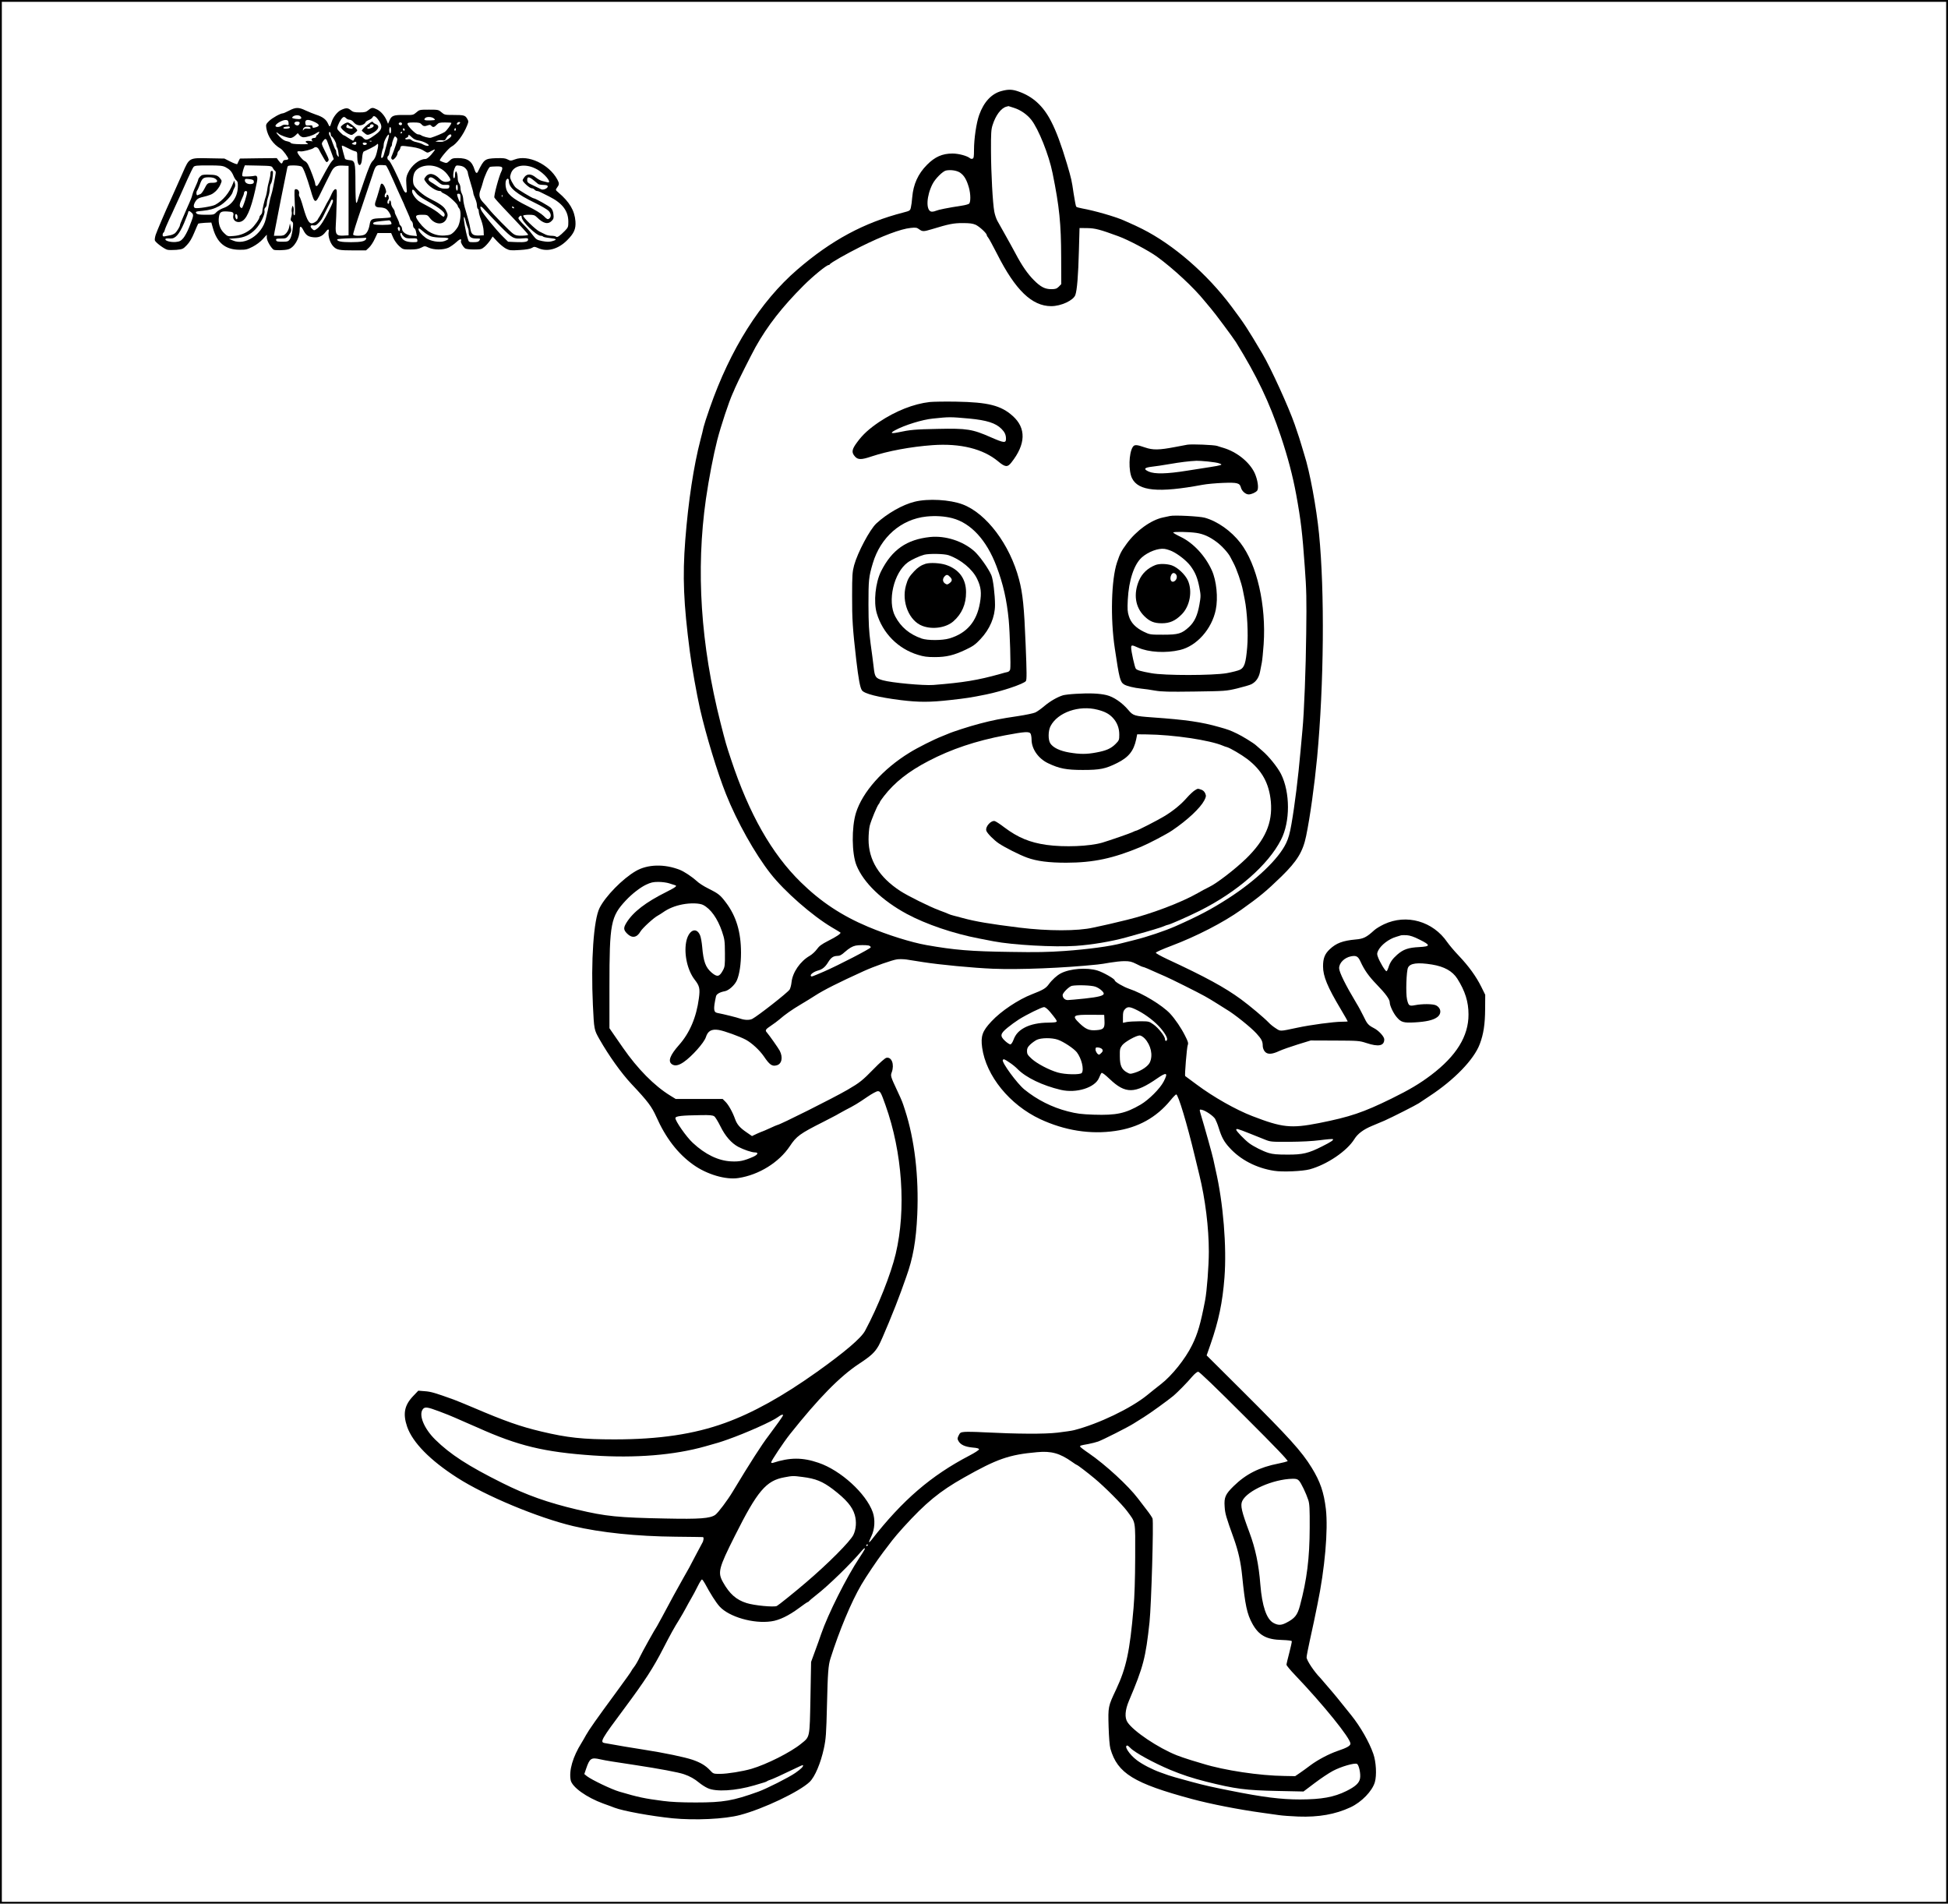 <?xml version="1.0" standalone="no"?>
<!DOCTYPE svg PUBLIC "-//W3C//DTD SVG 20010904//EN"
 "http://www.w3.org/TR/2001/REC-SVG-20010904/DTD/svg10.dtd">
<svg version="1.0" xmlns="http://www.w3.org/2000/svg"
 width="2132pt" height="2083pt" viewBox="0 0 2132 2083"
 preserveAspectRatio="xMidYMid meet">

<g transform="translate(0,2083) scale(0.1,-0.1)"
fill="#000000" stroke="none">
<path d="M0 10415 l0 -10415 10660 0 10660 0 0 10415 0 10415 -10660 0 -10660
0 0 -10415z m21300 0 l0 -10395 -10640 0 -10640 0 0 10395 0 10395 10640 0
10640 0 0 -10395z"/>
<path d="M10961 19834 c-109 -29 -193 -119 -244 -261 -31 -86 -57 -260 -57
-384 0 -71 -3 -91 -15 -95 -8 -4 -21 -2 -28 4 -32 27 -125 52 -192 52 -112 0
-193 -36 -280 -124 -97 -98 -149 -212 -161 -354 -3 -42 -10 -93 -15 -113 -8
-34 -12 -36 -81 -54 -432 -111 -790 -304 -1163 -626 -403 -348 -732 -868 -957
-1514 -33 -93 -63 -188 -68 -210 -4 -22 -19 -83 -33 -135 -75 -287 -134 -676
-167 -1100 -31 -401 -19 -691 50 -1220 21 -162 75 -465 111 -625 66 -289 189
-694 285 -935 119 -299 317 -653 488 -870 154 -196 455 -459 670 -587 48 -28
91 -54 94 -57 9 -10 -42 -45 -134 -91 -72 -37 -98 -56 -123 -91 -17 -24 -52
-57 -78 -72 -105 -60 -189 -182 -200 -290 -3 -31 -13 -67 -21 -80 -22 -34
-345 -287 -409 -321 -30 -15 -82 -14 -131 3 -36 13 -181 49 -250 62 -43 8 -46
42 -16 181 5 26 42 47 97 57 44 8 111 69 133 122 28 67 44 176 44 299 0 226
-52 399 -164 548 -63 84 -82 99 -196 156 -47 23 -103 59 -125 81 -43 40 -136
103 -182 121 -170 68 -357 63 -486 -13 -144 -84 -330 -274 -395 -403 -65 -130
-96 -577 -73 -1064 13 -268 13 -268 71 -371 105 -184 239 -371 350 -490 181
-192 222 -247 273 -360 102 -230 235 -404 404 -524 149 -107 357 -168 495
-146 224 34 444 171 562 348 73 110 110 137 366 266 85 44 160 82 165 87 6 4
42 24 80 44 94 48 134 72 239 144 50 34 100 61 113 61 27 0 35 -13 84 -152
185 -517 228 -1141 112 -1628 -53 -223 -195 -581 -335 -841 -42 -80 -222 -233
-529 -452 -377 -268 -700 -447 -1004 -557 -339 -123 -722 -180 -1210 -180
-345 0 -515 18 -800 86 -232 55 -399 114 -743 261 -95 40 -192 80 -215 88
-205 74 -249 87 -315 92 l-74 6 -58 -61 c-95 -100 -112 -193 -64 -334 60 -172
251 -367 546 -556 309 -199 885 -439 1272 -531 300 -71 695 -112 1121 -116
160 -2 293 -3 298 -4 12 -2 8 -40 -7 -64 -7 -12 -40 -74 -73 -137 -33 -63 -65
-124 -71 -135 -6 -11 -35 -63 -65 -115 -69 -122 -131 -235 -232 -425 -26 -49
-51 -94 -55 -100 -20 -27 -160 -278 -189 -339 -18 -39 -46 -87 -62 -107 -16
-20 -29 -40 -29 -43 0 -4 -73 -107 -163 -229 -220 -299 -300 -413 -333 -472
-15 -27 -37 -66 -49 -85 -96 -153 -140 -304 -119 -410 16 -75 173 -188 357
-255 56 -20 111 -40 122 -45 97 -37 401 -92 635 -116 245 -24 572 -9 740 36
255 67 649 255 761 362 58 56 121 205 156 367 22 105 26 150 34 481 8 345 14
427 38 503 96 303 227 618 338 807 48 83 177 274 238 354 33 44 78 102 99 130
21 28 78 94 125 146 244 268 395 392 659 541 364 206 496 252 802 279 156 15
250 -12 383 -106 26 -19 50 -34 53 -34 7 0 110 -78 194 -148 111 -92 300 -282
355 -356 97 -132 90 -92 89 -506 -1 -244 -7 -428 -18 -555 -41 -476 -79 -653
-191 -892 -88 -186 -88 -188 -82 -407 4 -120 11 -210 20 -241 77 -269 257
-379 892 -550 203 -55 517 -116 765 -150 63 -9 147 -21 185 -26 39 -6 135 -13
215 -16 222 -8 404 24 570 101 122 57 238 177 267 275 22 76 14 224 -17 311
-45 129 -140 295 -240 420 -153 191 -191 237 -207 255 -10 11 -43 49 -73 85
-30 36 -57 67 -60 70 -65 65 -150 192 -150 225 0 14 16 97 35 183 19 86 39
180 45 207 5 28 23 113 39 190 81 390 118 814 92 1043 -22 183 -61 299 -155
452 -111 180 -245 328 -761 842 l-389 387 43 123 c89 256 131 457 152 728 26
337 -13 816 -96 1175 -9 39 -21 93 -26 120 -10 48 -94 349 -140 501 -13 44
-12 47 16 40 44 -11 123 -66 144 -99 10 -18 28 -62 39 -98 31 -101 58 -152
118 -217 119 -132 294 -223 488 -253 91 -15 312 -5 390 16 190 52 408 200 489
331 36 58 98 105 192 144 44 18 107 45 140 59 79 35 338 166 373 189 15 10 68
45 117 78 273 179 487 401 550 569 42 110 58 219 59 385 l1 155 -43 87 c-56
113 -136 224 -246 340 -49 51 -105 118 -126 148 -157 230 -446 312 -692 197
-40 -19 -89 -48 -108 -66 -84 -77 -118 -94 -204 -101 -141 -13 -212 -40 -283
-107 -54 -51 -73 -99 -73 -187 0 -108 48 -225 194 -469 42 -71 76 -130 76
-133 0 -2 -29 -4 -64 -4 -87 0 -344 -34 -491 -66 -193 -41 -179 -40 -232 -6
-27 17 -62 45 -78 63 -50 52 -204 182 -305 256 -175 128 -387 244 -803 437
-70 33 -127 64 -127 71 0 7 75 40 168 75 278 105 569 255 765 394 205 146 274
203 441 365 172 168 236 272 271 444 43 207 91 555 120 857 75 801 84 1812 21
2450 -29 289 -101 680 -161 865 -7 22 -21 67 -30 100 -16 56 -32 105 -75 230
-65 188 -261 618 -354 775 -167 282 -195 325 -338 516 -266 357 -635 677 -977
849 -47 23 -108 53 -136 64 -27 12 -59 26 -70 31 -97 42 -317 105 -450 129
-32 6 -62 14 -66 19 -5 4 -17 70 -29 146 -21 145 -24 157 -72 321 -63 211
-118 360 -175 469 -86 168 -201 272 -359 326 -67 23 -109 24 -183 4z m139
-185 c71 -23 140 -71 187 -130 79 -100 193 -384 233 -584 75 -369 93 -552 94
-922 l1 -292 -27 -28 c-23 -22 -36 -27 -80 -27 -70 -1 -119 24 -193 99 -68 68
-131 159 -200 290 -27 50 -77 142 -113 205 -35 63 -75 133 -87 155 -12 22 -27
67 -33 100 -17 92 -35 415 -36 665 -1 189 2 234 17 280 34 109 94 188 152 203
11 2 20 5 21 6 0 0 29 -8 64 -20z m-586 -713 c41 -31 66 -75 90 -158 20 -70
21 -161 2 -177 -8 -6 -42 -16 -77 -21 -156 -24 -256 -44 -287 -57 -18 -8 -42
-11 -52 -8 -58 18 -50 172 16 301 30 59 110 139 147 148 55 11 126 0 161 -28z
m163 -565 c42 -19 123 -94 123 -114 0 -6 7 -18 16 -28 8 -9 52 -90 98 -180
199 -394 381 -569 591 -569 108 0 243 63 264 122 19 53 32 213 39 483 l7 250
85 -1 c84 -1 139 -15 340 -89 110 -40 332 -158 422 -223 180 -131 406 -341
523 -487 22 -27 54 -65 71 -85 38 -43 240 -315 271 -364 230 -372 364 -652
492 -1032 76 -228 129 -428 167 -634 52 -284 68 -423 94 -790 19 -256 21 -353
16 -730 -4 -380 -23 -869 -41 -1055 -3 -33 -13 -136 -21 -230 -26 -294 -64
-600 -100 -804 -17 -98 -32 -153 -58 -207 -82 -173 -331 -410 -636 -606 -184
-118 -318 -189 -575 -303 -116 -51 -308 -116 -450 -151 -55 -13 -116 -29 -135
-34 -124 -34 -376 -68 -634 -86 -169 -12 -307 -15 -586 -10 -440 6 -615 21
-921 75 -165 29 -424 110 -638 200 -288 121 -519 274 -737 488 -318 311 -566
748 -763 1343 -55 165 -59 181 -115 400 -218 859 -271 1672 -160 2450 33 227
82 480 124 645 41 158 128 420 169 510 6 11 17 38 26 60 27 64 172 352 224
447 131 234 292 440 526 674 101 101 251 224 274 224 5 0 11 3 13 8 6 15 178
113 334 191 243 121 442 196 551 207 56 6 68 4 93 -15 36 -26 48 -26 135 0
190 58 240 68 340 68 77 0 109 -4 142 -18z m-3352 -7207 c28 -9 56 -18 63 -20
27 -7 8 -22 -91 -72 -231 -115 -367 -220 -441 -339 -34 -56 -33 -78 8 -119 53
-53 107 -45 146 24 22 37 146 151 191 174 13 7 38 23 54 34 59 42 131 72 215
88 88 17 185 14 225 -6 84 -43 158 -148 207 -290 29 -87 31 -103 32 -238 1
-131 -1 -149 -21 -186 -39 -73 -63 -78 -123 -28 -68 58 -91 121 -105 284 -4
47 -14 102 -22 123 -41 102 -130 59 -154 -74 -24 -134 16 -309 94 -409 53 -68
60 -97 46 -203 -27 -207 -100 -379 -217 -511 -100 -113 -125 -180 -77 -212 32
-21 73 -13 128 25 89 61 223 212 242 271 22 70 62 92 141 80 61 -10 229 -71
297 -107 67 -37 149 -113 197 -182 62 -92 90 -112 140 -98 56 14 71 86 34 159
-14 27 -115 171 -140 199 -23 25 -17 35 43 75 32 21 73 52 93 69 59 52 140
109 235 165 50 29 120 73 156 96 94 61 257 143 532 268 117 53 316 123 367
129 25 3 70 2 100 -2 30 -5 114 -18 185 -29 178 -28 543 -63 760 -72 290 -12
781 8 1145 46 30 3 93 12 140 21 47 8 117 16 155 16 59 0 80 -5 132 -31 34
-18 66 -32 71 -32 9 0 74 -27 167 -70 22 -10 58 -26 80 -35 54 -23 355 -173
430 -215 33 -18 96 -56 140 -84 43 -28 87 -55 97 -61 80 -46 266 -194 328
-262 57 -62 70 -88 70 -137 0 -19 9 -45 21 -60 28 -36 78 -35 160 4 35 16 127
48 204 72 l140 43 265 -1 c258 -1 267 -2 345 -27 133 -44 195 -31 195 40 0 30
-60 96 -113 123 -62 32 -75 47 -114 130 -20 41 -55 107 -79 145 -118 197 -187
336 -188 381 0 58 58 116 131 130 57 11 77 -1 103 -58 42 -92 90 -160 175
-248 101 -104 145 -165 145 -199 0 -34 39 -117 75 -159 48 -58 75 -66 200 -59
122 7 199 24 243 56 52 37 46 102 -13 131 -34 16 -150 17 -230 1 -62 -12 -70
-5 -86 64 -15 67 -7 309 11 347 23 49 105 59 262 34 135 -22 224 -72 277 -154
86 -136 123 -253 123 -392 1 -238 -133 -454 -409 -663 -126 -95 -237 -161
-432 -257 -312 -153 -454 -201 -796 -269 -306 -60 -401 -50 -730 77 -181 70
-423 207 -607 344 -68 50 -125 92 -127 94 -7 6 18 311 28 338 9 21 4 39 -30
105 -41 82 -108 181 -163 240 -85 91 -302 223 -447 271 -62 21 -159 77 -159
93 0 16 -126 88 -188 107 -116 36 -300 22 -401 -30 -43 -22 -97 -71 -135 -123
-30 -41 -62 -60 -181 -106 -150 -58 -339 -184 -444 -297 -100 -106 -119 -161
-102 -287 43 -309 301 -626 636 -783 267 -124 547 -169 820 -129 251 36 451
147 605 335 29 36 58 65 63 65 22 0 119 -324 202 -670 25 -104 48 -199 51
-210 65 -265 104 -576 104 -841 0 -154 -21 -431 -41 -534 -49 -255 -81 -366
-143 -490 -73 -149 -222 -335 -341 -426 -38 -30 -106 -83 -149 -119 -178 -145
-534 -316 -801 -384 -22 -6 -103 -18 -180 -27 -145 -17 -439 -15 -815 4 -85 5
-177 6 -203 4 -44 -4 -50 -8 -65 -39 -15 -31 -15 -37 -2 -61 23 -41 72 -63
153 -71 51 -4 72 -10 72 -20 0 -7 -47 -38 -105 -68 -420 -219 -732 -487 -1072
-923 -35 -44 -35 -29 -1 41 37 76 43 182 15 262 -73 205 -351 459 -594 541
-175 60 -312 60 -500 -1 -10 -3 -18 0 -18 6 0 16 136 220 204 306 314 395 547
633 756 771 134 88 174 126 217 201 35 63 182 418 243 588 16 44 42 117 58
162 74 205 108 394 121 683 18 417 -29 821 -135 1146 -29 89 -27 87 -84 209
-74 158 -75 163 -60 203 31 86 -2 171 -60 157 -14 -3 -74 -56 -135 -119 -128
-131 -156 -153 -290 -231 -151 -88 -744 -385 -768 -385 -3 0 -40 -16 -81 -35
-42 -19 -78 -35 -81 -35 -2 0 -29 -11 -60 -25 l-55 -26 -58 40 c-75 51 -105
86 -127 146 -27 77 -74 160 -107 191 l-29 29 -257 0 -257 0 -60 37 c-174 107
-357 292 -517 523 -22 33 -65 95 -95 137 l-53 77 0 458 c0 691 14 764 182 943
67 71 155 139 218 169 53 25 78 31 135 31 39 0 93 -7 120 -16z m8211 -615
c123 -61 122 -75 -3 -82 -121 -6 -174 -25 -241 -83 -54 -48 -79 -84 -97 -143
-6 -19 -15 -36 -20 -38 -12 -4 -76 103 -95 158 -11 30 -10 40 5 70 31 60 116
125 195 148 25 7 50 15 55 17 6 2 33 2 61 1 37 -3 77 -16 140 -48z m-6028 -65
c12 -4 22 -12 22 -20 0 -13 -356 -197 -510 -264 -142 -61 -139 -60 -146 -48
-9 15 33 46 81 59 45 12 77 38 108 89 31 51 57 69 98 70 29 0 48 9 85 43 49
43 82 62 119 70 31 7 118 7 143 1z m2479 -450 c42 -14 92 -55 93 -76 1 -23
-58 -38 -205 -54 -88 -9 -173 -17 -189 -17 -31 0 -56 24 -56 55 0 24 72 95
102 101 60 11 210 6 255 -9z m-495 -276 c25 -29 52 -65 62 -79 15 -24 15 -27
1 -33 -9 -3 -46 -6 -82 -6 -100 0 -192 -19 -257 -53 -66 -35 -102 -75 -125
-138 -9 -24 -23 -45 -32 -47 -8 -1 -34 15 -58 37 -59 55 -55 79 25 145 34 28
90 69 125 91 88 55 249 134 275 135 14 0 38 -19 66 -52z m936 27 c84 -39 184
-110 249 -178 61 -63 104 -132 96 -154 -7 -20 -23 -15 -23 7 0 31 -73 124
-127 161 -47 33 -51 34 -148 34 -55 0 -119 -4 -142 -8 l-43 -9 0 63 c0 51 4
67 22 86 27 29 50 29 116 -2z m-340 -124 c4 -81 -9 -97 -85 -103 -80 -7 -117
8 -185 72 -93 89 -79 98 137 96 l130 -1 3 -64z m439 -193 c70 -74 94 -186 57
-264 -19 -40 -88 -88 -161 -111 -52 -16 -56 -16 -88 2 -58 31 -79 76 -79 176
-1 78 1 88 26 122 30 38 153 107 192 107 12 0 36 -15 53 -32z m-951 -14 c64
-22 177 -97 210 -139 51 -68 80 -185 54 -225 -14 -22 -185 -19 -265 5 -96 28
-224 96 -282 148 -46 42 -53 54 -53 86 0 29 7 44 35 71 19 18 52 42 72 52 49
23 163 24 229 2z m488 -106 c8 -13 6 -22 -8 -37 -11 -12 -23 -21 -27 -21 -16
0 -39 33 -39 56 0 22 4 25 31 22 18 -2 37 -11 43 -20z m-1016 -144 c30 -19 70
-52 90 -73 91 -92 271 -179 470 -226 173 -41 378 24 421 132 9 23 21 47 26 52
7 7 37 -16 90 -66 172 -164 275 -163 520 7 104 72 122 64 71 -34 -40 -78 -163
-200 -251 -252 -168 -98 -266 -119 -515 -111 -139 5 -184 11 -283 36 -175 45
-337 127 -476 240 -79 64 -250 298 -236 322 9 14 17 11 73 -27z m-3231 -589
c12 -8 42 -58 68 -110 52 -106 120 -184 195 -224 62 -32 147 -61 182 -61 43 0
34 -24 -19 -48 -100 -44 -151 -55 -242 -50 -140 7 -283 76 -419 203 -70 64
-195 244 -190 272 4 21 69 28 278 31 97 2 130 -1 147 -13z m5858 -187 c55 -22
129 -52 165 -66 64 -26 70 -27 270 -26 130 1 254 7 338 18 74 10 137 15 140
11 10 -9 -20 -30 -118 -79 -148 -75 -213 -91 -380 -90 -110 0 -159 4 -205 18
-61 18 -168 72 -215 108 -50 38 -140 132 -140 145 0 17 11 14 145 -39z m-56
-3093 c353 -352 482 -488 473 -494 -8 -4 -52 -16 -98 -25 -211 -41 -357 -115
-492 -247 -90 -88 -106 -123 -99 -223 5 -79 13 -108 102 -355 48 -136 75 -255
90 -406 32 -318 53 -415 111 -521 71 -129 155 -175 327 -179 59 -2 103 -7 105
-13 2 -6 -11 -63 -27 -126 -17 -64 -31 -123 -31 -132 0 -8 42 -59 93 -112 310
-325 607 -692 607 -751 0 -24 -39 -46 -140 -80 -96 -33 -215 -96 -295 -155
-38 -29 -92 -68 -120 -87 l-50 -34 -115 2 c-273 3 -660 61 -895 134 -16 5 -75
23 -130 39 -55 17 -125 41 -155 53 -204 81 -475 263 -540 362 -33 50 -27 133
16 235 158 372 183 471 225 860 20 192 46 1092 33 1134 -4 12 -34 57 -68 100
-34 43 -75 97 -92 120 -106 140 -354 368 -537 494 -51 34 -93 67 -95 72 -4 12
2 14 88 29 36 7 85 19 110 28 56 21 318 153 385 195 28 17 79 49 115 72 67 41
265 185 323 233 48 41 156 151 206 211 27 31 53 52 65 52 13 0 188 -168 505
-485z m-8811 51 c64 -24 142 -55 172 -69 30 -13 89 -39 130 -57 41 -17 93 -40
115 -50 447 -201 730 -269 1266 -306 460 -31 887 3 1229 100 134 37 160 45
242 74 202 71 494 201 555 248 30 23 53 31 53 18 0 -9 -79 -119 -158 -224 -74
-96 -205 -300 -391 -609 -58 -97 -162 -235 -193 -257 -56 -39 -170 -48 -543
-40 -519 10 -652 23 -965 97 -326 77 -557 159 -825 293 -371 185 -566 311
-731 473 -122 120 -183 267 -138 331 22 31 49 28 182 -22z m3973 -717 c146
-18 221 -49 334 -134 145 -111 214 -191 240 -282 21 -72 15 -155 -15 -218 -35
-72 -280 -318 -525 -526 -124 -106 -295 -243 -313 -252 -32 -15 -247 5 -331
32 -113 35 -187 101 -258 228 -60 107 -49 152 130 508 246 491 342 604 542
640 90 17 96 17 196 4z m5436 -41 c24 -26 78 -139 102 -213 13 -41 16 -94 15
-300 -1 -335 -30 -569 -107 -856 -28 -104 -57 -139 -154 -188 -54 -27 -88 -26
-138 2 -74 42 -122 184 -141 417 -17 221 -54 396 -119 570 -87 233 -102 297
-79 346 54 114 338 239 550 243 40 1 55 -4 71 -21z m-4717 -702 c0 -3 -4 -8
-10 -11 -5 -3 -10 -1 -10 4 0 6 5 11 10 11 6 0 10 -2 10 -4z m-40 -55 c-5 -11
-29 -48 -52 -83 -142 -213 -347 -622 -421 -838 -14 -41 -44 -127 -68 -190
l-42 -115 -7 -391 c-9 -448 -4 -425 -103 -505 -114 -93 -376 -225 -543 -274
-96 -28 -265 -55 -342 -55 -73 0 -75 0 -111 39 -49 52 -102 84 -191 115 -90
30 -304 75 -535 111 -143 22 -266 43 -427 72 -55 10 -40 37 218 383 223 300
314 440 424 655 79 153 119 226 175 315 22 36 53 90 69 120 16 30 43 80 61
110 18 30 50 90 71 133 21 42 42 76 47 74 5 -1 19 -21 31 -42 59 -111 122
-210 161 -253 103 -114 372 -192 567 -163 87 12 190 62 302 145 48 36 92 66
96 66 5 0 10 4 12 8 2 4 37 34 78 66 136 105 383 346 505 491 24 29 40 32 25
6z m2911 -2167 c47 -50 253 -163 439 -241 128 -53 240 -90 390 -128 319 -80
435 -95 781 -102 l285 -6 122 92 c67 51 156 110 199 133 90 48 239 91 265 77
21 -12 42 -108 33 -158 -8 -51 -51 -90 -150 -139 -136 -67 -269 -91 -505 -92
-212 0 -410 25 -768 97 -207 41 -273 56 -422 96 -177 48 -214 59 -253 72 -23
9 -62 23 -87 31 -85 30 -195 86 -257 133 -83 62 -147 161 -104 161 4 0 18 -12
32 -26z m-5801 -125 c51 -12 156 -29 385 -63 257 -39 472 -79 531 -100 65 -22
117 -52 165 -92 24 -20 67 -48 94 -60 90 -43 304 -30 510 30 116 34 130 38
140 46 6 4 21 11 35 15 26 8 125 53 270 123 46 23 86 40 87 38 11 -11 -19 -42
-83 -86 -72 -50 -314 -172 -405 -205 -278 -100 -382 -118 -684 -118 -160 0
-270 5 -360 17 -200 26 -268 40 -475 101 -87 25 -305 130 -357 170 l-28 23 19
56 c40 118 56 128 156 105z"/>
<path d="M10175 16431 c-176 -20 -373 -98 -554 -219 -109 -74 -178 -136 -240
-221 -59 -79 -64 -111 -24 -156 32 -37 71 -37 180 0 180 60 432 107 668 124
306 22 555 -40 720 -178 75 -63 102 -66 143 -13 160 201 165 378 15 511 -128
115 -270 150 -618 156 -121 2 -251 0 -290 -4z m434 -181 c189 -18 289 -49 352
-113 35 -35 49 -65 49 -108 0 -49 -21 -47 -165 16 -202 89 -261 99 -582 92
-248 -5 -299 -9 -439 -39 -73 -15 -84 -6 -28 24 103 56 299 117 414 128 183
19 185 19 399 0z"/>
<path d="M12995 15964 c-16 -3 -77 -14 -133 -25 -176 -34 -245 -35 -331 -5
-92 32 -116 33 -134 4 -43 -69 -47 -259 -8 -340 69 -142 290 -163 771 -73 47
9 148 18 225 21 159 6 184 -1 197 -53 10 -37 51 -73 84 -73 29 0 75 20 92 40
21 24 8 117 -26 193 -55 119 -194 232 -342 276 -19 6 -51 15 -70 22 -36 11
-272 21 -325 13z m226 -184 c52 -5 109 -14 125 -21 27 -10 27 -12 9 -19 -11
-4 -58 -13 -105 -20 -47 -7 -165 -25 -262 -41 -217 -35 -351 -38 -416 -9 -60
27 -50 43 34 53 38 4 125 17 194 29 115 20 220 33 295 36 17 1 73 -3 126 -8z"/>
<path d="M10010 15340 c-132 -32 -301 -129 -419 -238 -71 -66 -204 -316 -243
-457 -19 -72 -22 -105 -22 -335 -1 -252 6 -359 45 -699 25 -212 42 -304 62
-334 25 -38 179 -77 427 -108 195 -24 319 -24 540 1 180 20 225 27 393 61 177
36 415 117 435 147 10 16 10 90 -3 403 -16 405 -31 554 -72 709 -100 381 -357
723 -618 821 -139 52 -377 66 -525 29z m412 -180 c204 -53 376 -240 484 -526
74 -196 113 -370 134 -589 13 -140 24 -508 16 -539 -3 -14 -15 -26 -28 -29
-13 -2 -50 -12 -83 -22 -244 -68 -400 -94 -730 -120 -110 -8 -456 24 -552 51
-81 23 -89 35 -101 144 -6 52 -21 169 -34 260 -18 136 -22 211 -23 425 0 268
3 301 47 450 85 287 310 484 588 513 97 10 198 4 282 -18z"/>
<path d="M10180 14954 c-257 -27 -418 -139 -537 -375 -62 -125 -84 -335 -47
-460 65 -218 233 -388 450 -454 64 -20 101 -25 185 -25 127 0 210 20 340 82
78 37 105 56 160 115 102 108 159 242 159 374 0 111 -21 282 -40 325 -33 76
-130 212 -187 263 -124 110 -315 172 -483 155z m201 -199 c135 -47 263 -153
314 -261 42 -88 49 -151 30 -261 -35 -205 -145 -333 -335 -389 -77 -23 -240
-23 -303 -1 -134 47 -227 125 -289 242 -89 166 -16 480 137 591 41 30 127 70
180 84 54 14 219 11 266 -5z"/>
<path d="M10130 14661 c-47 -15 -85 -39 -126 -83 -54 -58 -69 -83 -89 -155
-50 -179 35 -388 181 -442 111 -42 259 -20 339 51 92 81 139 188 138 318 0
147 -77 251 -220 299 -64 21 -172 27 -223 12z m270 -146 c26 -28 22 -46 -16
-72 -17 -11 -23 -10 -42 3 -26 18 -28 50 -5 76 22 24 35 23 63 -7z"/>
<path d="M12805 15184 c-11 -2 -45 -9 -75 -16 -132 -27 -295 -145 -398 -286
-61 -84 -73 -106 -107 -207 -62 -186 -74 -610 -24 -940 49 -331 59 -367 101
-394 28 -18 110 -38 188 -46 36 -3 104 -13 153 -22 72 -12 149 -14 430 -10
335 5 345 5 467 34 69 17 139 37 156 46 50 26 81 71 94 134 6 32 15 78 20 103
5 25 14 115 20 200 29 426 -73 874 -254 1109 -101 131 -252 238 -391 276 -58
16 -334 30 -380 19z m288 -185 c79 -12 144 -41 222 -99 55 -40 127 -119 150
-164 8 -15 24 -45 34 -65 36 -67 88 -217 104 -301 3 -14 12 -59 20 -100 27
-133 40 -376 27 -523 -15 -173 -30 -220 -78 -245 -20 -10 -86 -27 -147 -38
-153 -26 -680 -27 -825 0 -112 20 -155 32 -169 49 -12 15 -51 189 -51 230 0
31 9 31 75 1 116 -52 305 -63 460 -26 182 43 348 229 391 440 27 130 8 319
-43 431 -73 161 -203 300 -342 367 -44 21 -80 42 -81 47 0 11 172 8 253 -4z
m-265 -201 c69 -33 158 -103 201 -160 52 -70 77 -129 98 -238 16 -84 16 -95 0
-186 -21 -119 -54 -189 -113 -244 -80 -74 -117 -85 -284 -85 -144 0 -146 1
-213 33 -87 43 -140 97 -162 170 -15 46 -17 77 -12 178 11 215 69 389 154 465
71 62 178 102 248 93 22 -3 59 -15 83 -26z"/>
<path d="M12645 14647 c-83 -33 -144 -90 -178 -167 -64 -148 -43 -294 57 -392
59 -58 107 -78 192 -78 86 0 148 27 216 96 91 90 121 255 69 372 -30 66 -113
144 -177 166 -55 18 -136 20 -179 3z m223 -99 c18 -18 15 -53 -7 -72 -38 -34
-68 14 -41 65 12 22 30 25 48 7z"/>
<path d="M11775 13238 c-60 -3 -124 -11 -141 -16 -64 -20 -141 -65 -203 -117
-35 -30 -80 -62 -100 -71 -19 -9 -105 -27 -191 -40 -190 -28 -272 -44 -420
-83 -108 -28 -300 -90 -345 -111 -11 -5 -43 -18 -71 -29 -80 -31 -264 -123
-350 -177 -292 -179 -515 -431 -586 -659 -49 -160 -46 -446 6 -574 77 -190
280 -385 550 -531 212 -114 513 -216 791 -269 61 -12 133 -25 160 -31 207 -40
666 -66 897 -50 178 12 392 48 558 94 25 7 74 21 110 31 130 35 266 76 298 90
18 8 37 15 42 15 17 0 224 91 350 154 410 205 750 502 890 777 102 198 101
518 0 720 -38 74 -132 192 -205 254 -32 28 -63 55 -69 60 -24 23 -154 103
-208 128 -77 37 -100 45 -193 71 -196 56 -363 80 -730 106 -198 14 -214 19
-265 80 -68 81 -163 146 -240 164 -79 19 -189 23 -335 14z m238 -174 c78 -20
124 -44 164 -86 48 -50 73 -113 73 -185 0 -60 -2 -65 -41 -104 -50 -50 -102
-73 -211 -93 -107 -20 -176 -20 -296 0 -104 18 -176 53 -207 100 -25 38 -24
139 3 189 78 150 312 232 515 179z m-733 -263 c5 -11 10 -39 10 -63 0 -103 74
-209 182 -260 122 -58 199 -73 378 -73 191 0 248 12 377 76 126 63 181 132
208 259 l11 55 102 -1 c296 -3 695 -63 837 -124 11 -5 30 -12 43 -15 36 -10
157 -81 222 -130 162 -124 240 -265 259 -468 20 -231 -61 -417 -271 -622 -120
-116 -322 -272 -405 -311 -31 -15 -88 -45 -125 -67 -180 -103 -513 -229 -773
-292 -38 -9 -95 -23 -125 -30 -30 -8 -89 -21 -130 -30 -41 -9 -93 -20 -115
-25 -167 -39 -496 -39 -810 0 -327 41 -476 66 -620 105 -33 9 -77 20 -98 26
-21 5 -45 13 -55 18 -9 5 -55 23 -102 40 -107 40 -345 158 -426 211 -233 152
-348 339 -348 565 0 55 6 123 13 150 17 64 80 215 98 236 7 8 13 19 13 23 0 4
20 33 44 64 117 151 269 271 488 385 249 130 517 220 838 281 219 41 265 44
280 17z"/>
<path d="M13075 12181 c-16 -10 -55 -46 -85 -80 -65 -74 -148 -142 -245 -201
-70 -43 -298 -160 -312 -160 -5 0 -21 -7 -37 -15 -25 -13 -248 -90 -331 -115
-139 -41 -416 -52 -611 -25 -183 26 -313 80 -461 191 -45 35 -92 65 -104 69
-41 13 -108 -61 -94 -105 9 -28 82 -102 137 -139 71 -47 223 -124 308 -155
106 -39 239 -56 430 -56 299 1 511 46 820 175 84 35 282 139 340 179 167 113
306 244 350 327 21 41 22 50 11 77 -8 19 -24 35 -43 41 -40 14 -38 14 -73 -8z"/>
<path d="M3165 19620 c-31 -16 -62 -30 -69 -30 -26 0 -116 -50 -151 -84 -34
-34 -36 -39 -30 -79 15 -91 76 -178 156 -223 25 -14 90 -104 84 -114 -4 -6
-17 -10 -30 -10 -15 0 -26 -7 -30 -20 -9 -27 -17 -25 -44 10 l-22 30 -202 -2
-201 -3 -13 -25 c-7 -14 -14 -29 -16 -35 -2 -5 -34 6 -72 25 l-69 35 -164 3
c-224 5 -219 8 -292 -158 -22 -49 -58 -132 -81 -182 -22 -51 -47 -106 -55
-123 -52 -112 -148 -337 -160 -374 -8 -25 -12 -52 -9 -62 8 -23 103 -94 137
-102 15 -4 59 -4 99 -1 68 7 73 9 114 52 30 31 55 73 81 136 21 50 40 94 43
98 3 3 37 8 75 10 l69 3 17 -60 c45 -162 136 -237 290 -238 70 -1 86 3 145 33
40 21 84 53 111 83 l44 49 0 -34 c0 -31 45 -109 74 -130 14 -9 115 -8 158 3
67 17 128 120 128 216 0 44 15 42 39 -4 28 -55 52 -73 108 -79 58 -7 101 10
135 56 27 37 42 38 35 3 -9 -44 16 -123 50 -158 38 -40 63 -45 227 -45 l132 0
32 30 c18 16 47 59 63 95 l31 65 74 0 75 0 23 -53 c13 -29 42 -69 65 -90 40
-36 43 -37 121 -37 61 0 90 5 120 20 38 20 39 20 82 0 57 -26 158 -26 215 -1
23 11 62 38 87 61 26 24 47 37 51 30 3 -5 3 -14 0 -20 -6 -10 20 -58 44 -77 9
-8 46 -13 98 -13 78 0 84 2 119 32 20 18 47 50 61 71 l25 39 51 -55 c29 -31
71 -65 95 -78 40 -20 52 -21 149 -15 70 4 116 12 134 23 26 16 30 15 69 -2 99
-45 220 -12 318 87 75 75 96 123 90 206 -9 118 -65 212 -186 315 -32 27 -33
30 -18 50 29 39 29 49 5 94 -91 166 -320 274 -465 218 -43 -16 -47 -16 -78 0
-25 14 -51 16 -128 14 -122 -5 -131 -12 -197 -147 -11 -24 -25 -17 -36 18 -29
97 -76 130 -185 130 -53 0 -64 -4 -90 -29 -28 -27 -33 -28 -65 -17 -19 7 -38
15 -41 19 -10 9 96 137 127 152 57 30 131 130 172 233 16 41 16 45 0 73 -22
37 -35 41 -151 41 -92 0 -98 1 -130 29 -32 28 -36 29 -137 29 -102 0 -105 -1
-138 -30 -34 -29 -37 -30 -133 -28 -115 1 -139 -7 -161 -60 l-16 -37 -14 34
c-22 53 -63 101 -104 122 -50 25 -61 24 -97 -6 -25 -21 -40 -25 -97 -25 -57 0
-72 4 -97 25 -31 27 -55 26 -110 -1 -37 -19 -83 -78 -98 -127 -20 -62 -21 -62
-40 -20 -21 47 -59 75 -131 98 -30 10 -81 31 -114 46 -76 37 -109 36 -180 -1z
m125 -65 c20 -24 1 -33 -52 -26 -31 4 -45 10 -40 17 17 26 74 31 92 9z m844
-28 c58 -76 53 -114 -23 -169 -90 -65 -107 -69 -138 -35 -27 32 -80 26 -93 -9
-5 -13 -12 -24 -16 -24 -3 0 -26 14 -51 30 -24 17 -47 30 -52 30 -4 0 -22 16
-41 35 -33 34 -34 36 -21 73 18 48 49 92 65 92 8 0 19 -7 26 -15 7 -8 23 -15
35 -15 13 0 33 -11 44 -26 27 -34 68 -45 104 -27 15 7 27 18 27 24 0 5 16 17
35 25 20 8 38 21 42 29 9 24 30 17 57 -18z m616 6 c18 -17 16 -18 -37 -20 -63
-3 -79 3 -62 23 16 20 76 18 99 -3z m-1592 -46 c3 -27 2 -29 -25 -23 -18 4
-35 1 -48 -8 -22 -17 -61 -21 -69 -7 -12 19 75 72 114 68 19 -1 26 -8 28 -30z
m275 13 c69 -31 73 -51 15 -65 -22 -6 -28 -4 -28 10 0 13 -8 16 -37 13 -34 -3
-38 0 -41 21 -7 44 24 50 91 21z m-153 -14 c0 -7 -6 -19 -13 -25 -17 -13 -54
10 -43 27 10 17 56 15 56 -2z m1744 -13 c-13 -10 -20 -10 -23 -2 -4 14 19 30
33 22 5 -3 1 -12 -10 -20z m-624 2 c0 -8 -6 -15 -14 -15 -17 0 -28 14 -19 24
12 12 33 6 33 -9z m213 -5 c19 -22 34 -25 71 -11 18 7 28 6 36 -5 18 -20 33
-18 60 11 21 22 32 25 92 25 37 0 68 -2 68 -5 0 -15 -53 -87 -74 -100 -22 -14
-103 -48 -149 -62 -19 -6 -94 14 -111 29 -6 4 -20 8 -32 8 -24 0 -114 90 -114
115 0 12 13 15 68 15 55 0 71 -4 85 -20z m-1440 -35 c1 -6 -15 -11 -35 -13
-43 -4 -52 15 -10 21 35 5 43 4 45 -8z m227 -7 c0 -6 -14 -8 -32 -6 -23 4 -37
0 -45 -11 -10 -14 -11 -13 -6 6 5 22 32 32 66 25 9 -3 17 -9 17 -14z m880 -23
c0 -19 -4 -35 -10 -35 -5 0 -10 16 -10 35 0 19 5 35 10 35 6 0 10 -16 10 -35z
m150 4 c0 -5 -4 -9 -10 -9 -5 0 -10 7 -10 16 0 8 5 12 10 9 6 -3 10 -10 10
-16z m556 -6 c-10 -10 -19 5 -10 18 6 11 8 11 12 0 2 -7 1 -15 -2 -18z m-1498
-33 c-7 -11 -16 -20 -20 -20 -5 0 -8 -7 -8 -15 0 -9 -9 -15 -25 -15 -26 0 -35
-24 -12 -34 6 -3 -5 -3 -25 0 -49 8 -69 -4 -37 -22 21 -12 12 -13 -75 -12 -65
1 -100 6 -103 14 -2 6 -21 14 -41 18 -27 4 -50 19 -82 51 -40 41 -48 63 -11
32 22 -19 101 -47 131 -47 13 0 36 12 52 27 l27 26 19 -23 c10 -12 29 -22 43
-22 37 0 100 19 134 41 39 25 48 26 33 1z m132 -10 c0 -10 4 -20 8 -22 17 -7
52 -68 52 -90 0 -13 4 -28 9 -33 5 -6 12 -32 15 -60 6 -46 5 -48 -9 -31 -8 11
-15 30 -15 42 0 13 -4 25 -9 28 -4 3 -18 36 -31 73 -12 37 -26 72 -31 78 -12
13 -11 48 1 40 6 -3 10 -15 10 -25z m780 20 c0 -5 -5 -10 -11 -10 -5 0 -7 5
-4 10 3 6 8 10 11 10 2 0 4 -4 4 -10z m-166 -126 c-14 -49 -29 -102 -33 -118
-4 -16 -13 -32 -20 -34 -10 -3 -12 5 -6 39 4 24 11 52 16 61 5 9 9 32 9 50 0
33 50 123 57 102 2 -6 -8 -51 -23 -100z m346 39 c55 -8 132 -49 108 -58 -10
-4 -34 2 -55 13 -21 12 -55 23 -75 27 -21 3 -44 13 -53 21 -10 10 -24 14 -40
10 -13 -3 -26 -2 -29 3 -3 5 3 11 14 14 11 3 20 13 20 23 0 14 7 11 34 -15 23
-23 46 -34 76 -38z m360 52 c0 -18 -69 -63 -101 -66 -13 -1 -35 -1 -49 0 l-25
2 24 10 c14 5 37 7 52 4 24 -5 30 -2 43 23 20 39 56 56 56 27z m-610 -108
c-13 -39 -31 -87 -39 -105 -12 -26 -12 -35 -2 -45 10 -9 17 -6 37 16 13 15 24
36 24 46 0 10 6 24 14 31 8 6 16 21 18 33 3 25 11 25 125 9 68 -10 100 -20
151 -53 20 -13 27 -12 62 9 22 12 40 19 40 15 0 -5 -19 -30 -41 -56 -27 -30
-49 -47 -64 -47 -65 0 -152 -70 -190 -153 -18 -38 -22 -60 -18 -118 2 -39 5
-76 6 -81 1 -6 -4 -13 -10 -15 -8 -3 -21 13 -32 39 -73 172 -142 309 -158 315
-15 6 -18 39 -4 48 6 3 13 26 17 50 3 25 10 48 15 51 5 3 9 14 9 25 0 11 7 36
15 56 15 35 17 36 33 20 15 -16 15 -22 -8 -90z m-750 51 c5 -13 23 -63 41
-111 l32 -88 -20 -22 c-18 -21 -43 -61 -116 -197 -16 -30 -34 -61 -40 -67 -12
-16 -27 -7 -27 15 0 20 -52 161 -78 210 -9 17 -25 35 -34 38 -24 7 -91 91 -83
104 3 5 17 7 30 4 24 -6 131 21 150 38 18 16 42 8 56 -19 7 -16 29 -54 48 -87
30 -53 35 -57 49 -42 15 15 13 22 -17 83 -57 116 -55 108 -36 137 21 32 33 33
45 4z m487 -4 c-3 -3 -12 -4 -19 -1 -8 3 -5 6 6 6 11 1 17 -2 13 -5z m-167
-18 c0 -20 -11 -25 -35 -16 -19 7 -19 7 0 18 27 15 35 15 35 -2z m114 -5 c7
-11 -22 -23 -35 -15 -5 3 -9 9 -9 15 0 12 37 12 44 0z m110 -99 c-11 -46 -26
-75 -44 -92 -21 -19 -44 -73 -95 -220 -37 -107 -70 -205 -72 -217 -3 -13 -9
-23 -14 -23 -5 0 -9 93 -9 208 0 243 -4 255 -68 260 -24 2 -45 9 -46 15 -2 7
-12 40 -21 75 -10 34 -16 65 -13 68 3 3 30 -8 59 -24 30 -16 66 -32 82 -36 26
-6 27 -9 27 -64 0 -110 46 -120 53 -12 3 40 10 67 18 72 8 4 40 19 72 34 31
15 63 34 70 42 20 25 21 -11 1 -86z m98 -141 c4 -1 19 -26 33 -56 35 -76 75
-164 90 -200 8 -16 30 -65 49 -108 20 -42 36 -79 36 -82 0 -2 14 -33 30 -68
17 -36 30 -70 30 -75 0 -5 7 -15 15 -22 8 -7 15 -25 15 -41 0 -15 6 -32 14
-36 8 -4 18 -25 21 -47 l8 -39 -54 5 c-60 5 -109 39 -109 75 0 11 -7 26 -15
33 -8 7 -15 18 -15 25 0 8 -8 28 -17 47 -30 60 -33 68 -33 82 0 7 -9 25 -20
39 -11 14 -20 37 -20 50 0 14 -4 29 -10 32 -5 3 -10 -3 -10 -14 0 -12 -4 -21
-10 -21 -13 0 -13 33 0 46 11 11 2 54 -11 54 -5 0 -9 -7 -9 -15 0 -8 -4 -15
-10 -15 -14 0 -13 33 1 47 8 8 7 23 -6 57 -17 44 -41 60 -49 34 -2 -7 -12 -40
-21 -73 -9 -33 -24 -79 -32 -102 -20 -54 -7 -73 49 -73 21 0 50 -7 63 -16 26
-17 60 -77 52 -91 -3 -4 -49 -9 -103 -11 -108 -3 -119 -9 -129 -72 -10 -57
-33 -100 -61 -110 -37 -14 -114 -13 -119 3 -3 7 38 138 91 292 52 154 107 316
121 360 37 115 36 114 145 106z m-1754 -20 c46 -24 67 -46 88 -96 9 -22 23
-45 33 -51 12 -10 16 -27 14 -72 -3 -106 -67 -198 -157 -228 -28 -10 -63 -30
-78 -46 -25 -27 -30 -28 -116 -28 -67 0 -93 4 -102 15 -15 18 -6 22 65 28 79
8 127 21 184 52 60 33 138 114 148 154 3 14 12 35 19 46 9 14 11 30 5 50 l-8
30 -12 -30 c-41 -106 -110 -189 -196 -236 -33 -18 -197 -44 -220 -35 -20 7
-19 35 5 73 14 23 31 35 62 43 100 24 120 33 154 63 20 17 45 51 55 75 19 43
19 44 -2 70 -26 33 -46 40 -131 41 -57 1 -70 -2 -88 -21 -11 -12 -20 -26 -20
-31 0 -5 -7 -24 -15 -43 -8 -19 -21 -49 -29 -66 -8 -18 -18 -46 -22 -63 -3
-16 -18 -55 -32 -85 -13 -30 -28 -64 -33 -75 -4 -11 -22 -51 -38 -88 -17 -38
-31 -73 -31 -79 0 -16 -33 -71 -55 -90 -11 -9 -36 -20 -55 -23 -19 -3 -45 -8
-57 -11 -18 -3 -23 0 -23 15 0 11 4 22 9 25 5 3 12 17 15 31 3 13 25 64 47
112 23 48 50 106 59 128 10 22 34 74 53 115 18 41 58 129 87 195 30 66 60 128
68 138 13 15 34 17 164 17 126 0 154 -3 186 -19z m518 -10 c7 -13 18 -27 24
-31 13 -8 12 -11 -20 -175 -6 -33 -16 -73 -22 -90 -6 -16 -14 -50 -18 -75 -10
-51 -26 -124 -42 -190 -42 -169 -226 -289 -358 -232 l-45 19 76 6 c91 6 155
36 216 99 52 54 105 163 98 199 -4 17 0 30 10 39 8 7 15 25 15 41 0 16 7 50
16 76 9 26 17 66 16 88 0 22 6 47 13 55 7 8 16 43 19 78 6 52 5 62 -9 62 -10
0 -15 -9 -15 -28 0 -16 -6 -51 -14 -78 -8 -27 -18 -71 -21 -99 -4 -27 -10 -59
-14 -70 -13 -31 -41 -151 -41 -173 0 -11 -7 -25 -15 -32 -8 -7 -15 -18 -15
-26 0 -20 -56 -99 -92 -129 -54 -45 -119 -72 -190 -77 -66 -6 -67 -5 -106 32
-46 44 -66 109 -56 176 8 53 23 64 90 60 65 -3 75 -10 67 -47 -11 -57 53 -90
105 -53 55 38 105 176 154 423 11 56 2 76 -32 66 -16 -4 -81 -8 -114 -6 -15 1
-18 7 -13 34 3 17 10 44 16 60 l11 28 147 -3 c144 -3 148 -4 159 -27z m317 15
c18 -14 55 -114 97 -256 43 -151 52 -153 110 -32 38 78 79 161 116 233 29 56
56 70 125 67 l64 -3 0 -380 0 -380 -57 -3 c-76 -4 -89 14 -83 113 3 39 7 143
9 233 5 150 4 162 -12 162 -12 0 -26 -17 -40 -47 -11 -27 -27 -57 -33 -68 -17
-27 -25 -42 -54 -100 -15 -27 -35 -63 -45 -80 -11 -16 -23 -36 -26 -43 -4 -7
-20 -20 -36 -28 -49 -26 -73 8 -120 170 -15 55 -33 105 -39 113 -6 7 -9 21 -6
32 6 25 -10 51 -34 51 -18 0 -19 -6 -13 -146 5 -115 4 -145 -6 -139 -7 4 -10
20 -7 39 3 17 2 40 -3 51 -7 18 -8 18 -15 -8 -4 -15 -5 -36 -2 -47 3 -11 0
-36 -6 -55 -9 -30 -8 -37 7 -48 17 -12 17 -21 8 -92 -7 -48 -18 -88 -30 -104
-17 -23 -26 -26 -83 -26 -53 0 -64 3 -67 18 -3 14 4 17 50 17 60 0 64 2 96 48
20 28 22 38 14 75 l-9 42 -8 -40 c-4 -22 -19 -52 -33 -67 -22 -24 -34 -28 -80
-28 l-54 0 7 43 c10 60 127 648 140 705 5 20 11 22 73 22 40 -1 74 -6 85 -14z
m1503 -12 c36 -17 66 -41 89 -71 39 -51 43 -68 19 -77 -36 -14 -71 -5 -100 25
-61 64 -121 73 -157 23 -18 -24 -18 -25 5 -57 33 -47 110 -97 150 -97 10 0 18
-4 18 -8 0 -5 18 -16 41 -26 40 -18 139 -110 139 -129 0 -6 7 -18 15 -27 24
-27 19 -130 -10 -195 -8 -16 -29 -45 -48 -64 -31 -29 -44 -34 -99 -38 -107 -8
-202 40 -279 143 -53 70 -48 84 29 84 57 0 61 -2 87 -36 56 -73 146 -79 180
-12 19 40 19 51 -5 97 -20 41 -66 73 -184 132 -65 32 -153 109 -168 147 -14
36 -8 107 12 140 43 71 168 93 266 46z m291 -9 c13 -14 23 -34 23 -43 0 -9 14
-60 30 -112 16 -52 30 -102 30 -111 0 -9 9 -36 20 -60 11 -24 20 -58 20 -76 0
-17 5 -35 10 -38 6 -3 10 -17 10 -30 0 -14 11 -55 26 -92 14 -38 26 -90 27
-118 l2 -50 -52 -2 c-64 -2 -84 12 -94 68 -11 61 -24 111 -53 208 -15 46 -26
100 -26 120 -1 20 -7 47 -15 61 -8 14 -15 41 -15 60 0 19 -7 44 -15 54 -8 11
-15 32 -15 47 0 43 -12 89 -21 83 -5 -3 -9 -21 -9 -40 0 -19 -4 -34 -10 -34
-15 0 -12 66 5 107 15 35 16 35 58 30 28 -4 49 -14 64 -32z m716 20 c26 -8 67
-27 90 -44 83 -57 141 -143 85 -125 -13 4 -37 10 -55 14 -18 4 -49 22 -70 39
-48 40 -93 42 -122 5 -12 -15 -21 -31 -21 -37 0 -18 77 -87 98 -87 11 0 25 -7
32 -15 7 -8 19 -15 27 -15 8 0 27 -6 41 -14 15 -7 57 -29 94 -47 143 -72 208
-157 208 -275 0 -57 -2 -63 -38 -100 -55 -56 -84 -76 -96 -64 -6 6 -28 10 -49
10 -21 0 -51 6 -65 13 -15 8 -45 23 -67 33 -44 21 -188 162 -179 175 3 5 32 9
64 9 51 0 62 -4 87 -28 69 -69 122 -81 163 -37 19 20 22 32 17 71 -3 31 -13
54 -28 69 -24 23 -171 105 -188 105 -14 0 -173 96 -197 118 -12 11 -31 41 -44
66 -20 43 -21 49 -8 88 25 75 115 105 221 73z m-317 -9 c3 -8 0 -24 -6 -36
-27 -50 -88 -275 -79 -292 5 -10 49 -59 97 -110 227 -239 272 -289 272 -297 0
-5 -30 -9 -66 -10 -53 -1 -72 3 -97 21 -35 24 -232 225 -268 273 -12 17 -40
49 -62 71 -42 45 -50 82 -27 139 7 17 18 54 26 83 17 66 61 159 77 166 7 2 38
5 70 5 41 1 59 -3 63 -13z m-3136 -124 c31 -25 18 -42 -33 -42 -53 0 -59 -4
-90 -66 -14 -28 -34 -54 -44 -58 -10 -3 -24 -9 -30 -12 -15 -7 -18 36 -5 52 5
5 17 32 27 59 26 74 39 85 100 85 36 0 60 -6 75 -18z m2425 -24 c43 -38 54
-43 92 -41 40 1 44 -1 41 -20 -3 -19 -9 -22 -50 -21 -35 0 -57 7 -87 30 -23
16 -53 35 -66 42 -24 13 -32 32 -18 45 15 16 43 4 88 -35z m1035 25 c14 -10
36 -28 50 -40 25 -23 29 -25 90 -27 24 -1 35 -6 35 -16 0 -21 -50 -43 -72 -31
-10 5 -48 23 -85 41 -61 28 -68 34 -68 61 0 33 14 37 50 12z m-3042 -29 c2
-16 -3 -23 -24 -27 -38 -7 -74 11 -74 38 0 19 4 20 48 15 38 -4 48 -9 50 -26z
m2792 1 c0 -69 84 -138 291 -238 64 -31 128 -69 143 -84 30 -30 32 -69 4 -87
-14 -9 -25 -3 -58 31 -28 27 -87 64 -178 109 -170 84 -226 134 -237 211 -4 32
-2 59 5 72 14 26 30 18 30 -14z m-560 -71 c0 -21 -4 -33 -10 -29 -5 3 -10 19
-10 36 0 16 5 29 10 29 6 0 10 -16 10 -36z m-455 -56 c12 -19 53 -50 105 -79
175 -98 222 -139 203 -173 -7 -13 -15 -9 -53 25 -25 23 -81 59 -125 81 -44 23
-91 49 -104 59 -37 29 -71 80 -71 106 0 29 19 21 45 -19z m-1851 14 c8 -13
-47 -182 -58 -179 -28 9 -29 36 -3 91 15 31 27 62 27 70 0 23 23 35 34 18z
m2336 -67 c0 -50 -6 -57 -19 -22 -23 61 -23 67 -2 67 18 0 21 -6 21 -45z m457
13 c-3 -8 -6 -5 -6 6 -1 11 2 17 5 13 3 -3 4 -12 1 -19z m-1893 -145 c-58
-117 -96 -175 -131 -203 -31 -24 -37 -25 -57 -4 -26 25 -20 44 12 38 20 -4 33
1 52 20 37 37 42 45 78 121 19 39 38 77 43 85 5 8 14 26 19 39 8 18 14 21 22
13 8 -8 -1 -36 -38 -109z m1710 -9 c23 -26 96 -102 162 -170 133 -134 144
-141 249 -132 48 4 55 2 55 -13 0 -25 -33 -32 -134 -28 l-85 4 -51 50 c-81 79
-234 267 -247 303 -16 47 3 41 51 -14z m311 36 c3 -5 2 -10 -4 -10 -5 0 -13 5
-16 10 -3 6 -2 10 4 10 5 0 13 -4 16 -10z m-3526 -59 c23 -23 21 -31 -29 -158
-18 -46 -47 -99 -64 -119 -27 -31 -39 -37 -84 -42 -51 -4 -112 11 -112 29 0
10 11 12 56 9 53 -3 95 44 148 167 25 60 46 114 46 121 0 18 17 15 39 -7z
m501 -47 c0 -13 -4 -24 -9 -24 -11 0 -22 40 -15 52 9 15 24 -2 24 -28z m3110
-1 c0 -46 161 -203 208 -203 11 0 23 -4 26 -9 3 -5 37 -12 76 -16 76 -8 82
-18 20 -35 -29 -8 -56 -7 -104 2 -60 12 -67 17 -103 63 -21 28 -49 62 -63 76
-99 102 -104 108 -90 124 16 20 30 19 30 -2z m-592 -110 c7 -12 12 -36 12 -54
0 -49 24 -69 82 -69 46 0 48 -1 36 -20 -10 -16 -24 -20 -65 -20 -51 0 -52 0
-63 38 -25 81 -50 223 -42 237 3 5 11 -13 17 -40 6 -28 17 -60 23 -72z m-838
58 c5 -11 7 -22 2 -24 -16 -11 -182 -11 -193 0 -17 17 7 26 86 34 38 3 75 7
82 8 7 0 17 -8 23 -18z m96 -88 c-7 -17 -8 -17 -17 0 -12 21 -2 44 13 29 6 -6
8 -19 4 -29z m340 -69 c21 -8 74 -14 117 -14 88 0 99 -13 31 -38 -53 -19 -155
-1 -204 35 -47 35 -79 74 -80 96 0 14 11 9 49 -24 26 -23 66 -48 87 -55z
m-316 25 c0 -6 10 -19 23 -30 17 -15 35 -19 82 -17 55 2 60 0 63 -20 3 -20 -1
-22 -46 -22 -67 0 -110 17 -127 51 -17 33 -19 49 -5 49 6 0 10 -5 10 -11z
m-392 -51 c-9 -28 -54 -38 -166 -38 -107 0 -152 9 -152 30 0 5 66 11 153 13
83 1 156 4 160 5 5 1 7 -4 5 -10z"/>
<path d="M4020 19464 c-41 -32 -67 -63 -58 -67 1 -1 15 -12 29 -25 22 -19 30
-21 55 -12 86 32 122 90 70 110 -13 5 -27 14 -31 19 -9 16 -15 14 -65 -25z
m70 -9 c0 -9 -12 -20 -26 -25 -32 -13 -44 -13 -44 0 0 6 7 10 15 10 8 0 15 7
15 15 0 8 9 15 20 15 11 0 20 -7 20 -15z"/>
<path d="M3758 19469 c-16 -11 -28 -24 -28 -28 0 -16 47 -59 82 -76 36 -16 37
-16 67 6 17 13 31 27 31 32 0 18 -84 87 -105 87 -11 -1 -32 -10 -47 -21z m90
-29 c7 0 12 -5 12 -11 0 -8 -11 -9 -32 -5 -39 8 -42 11 -34 32 6 15 8 16 24 0
10 -9 24 -16 30 -16z"/>
</g>
</svg>
